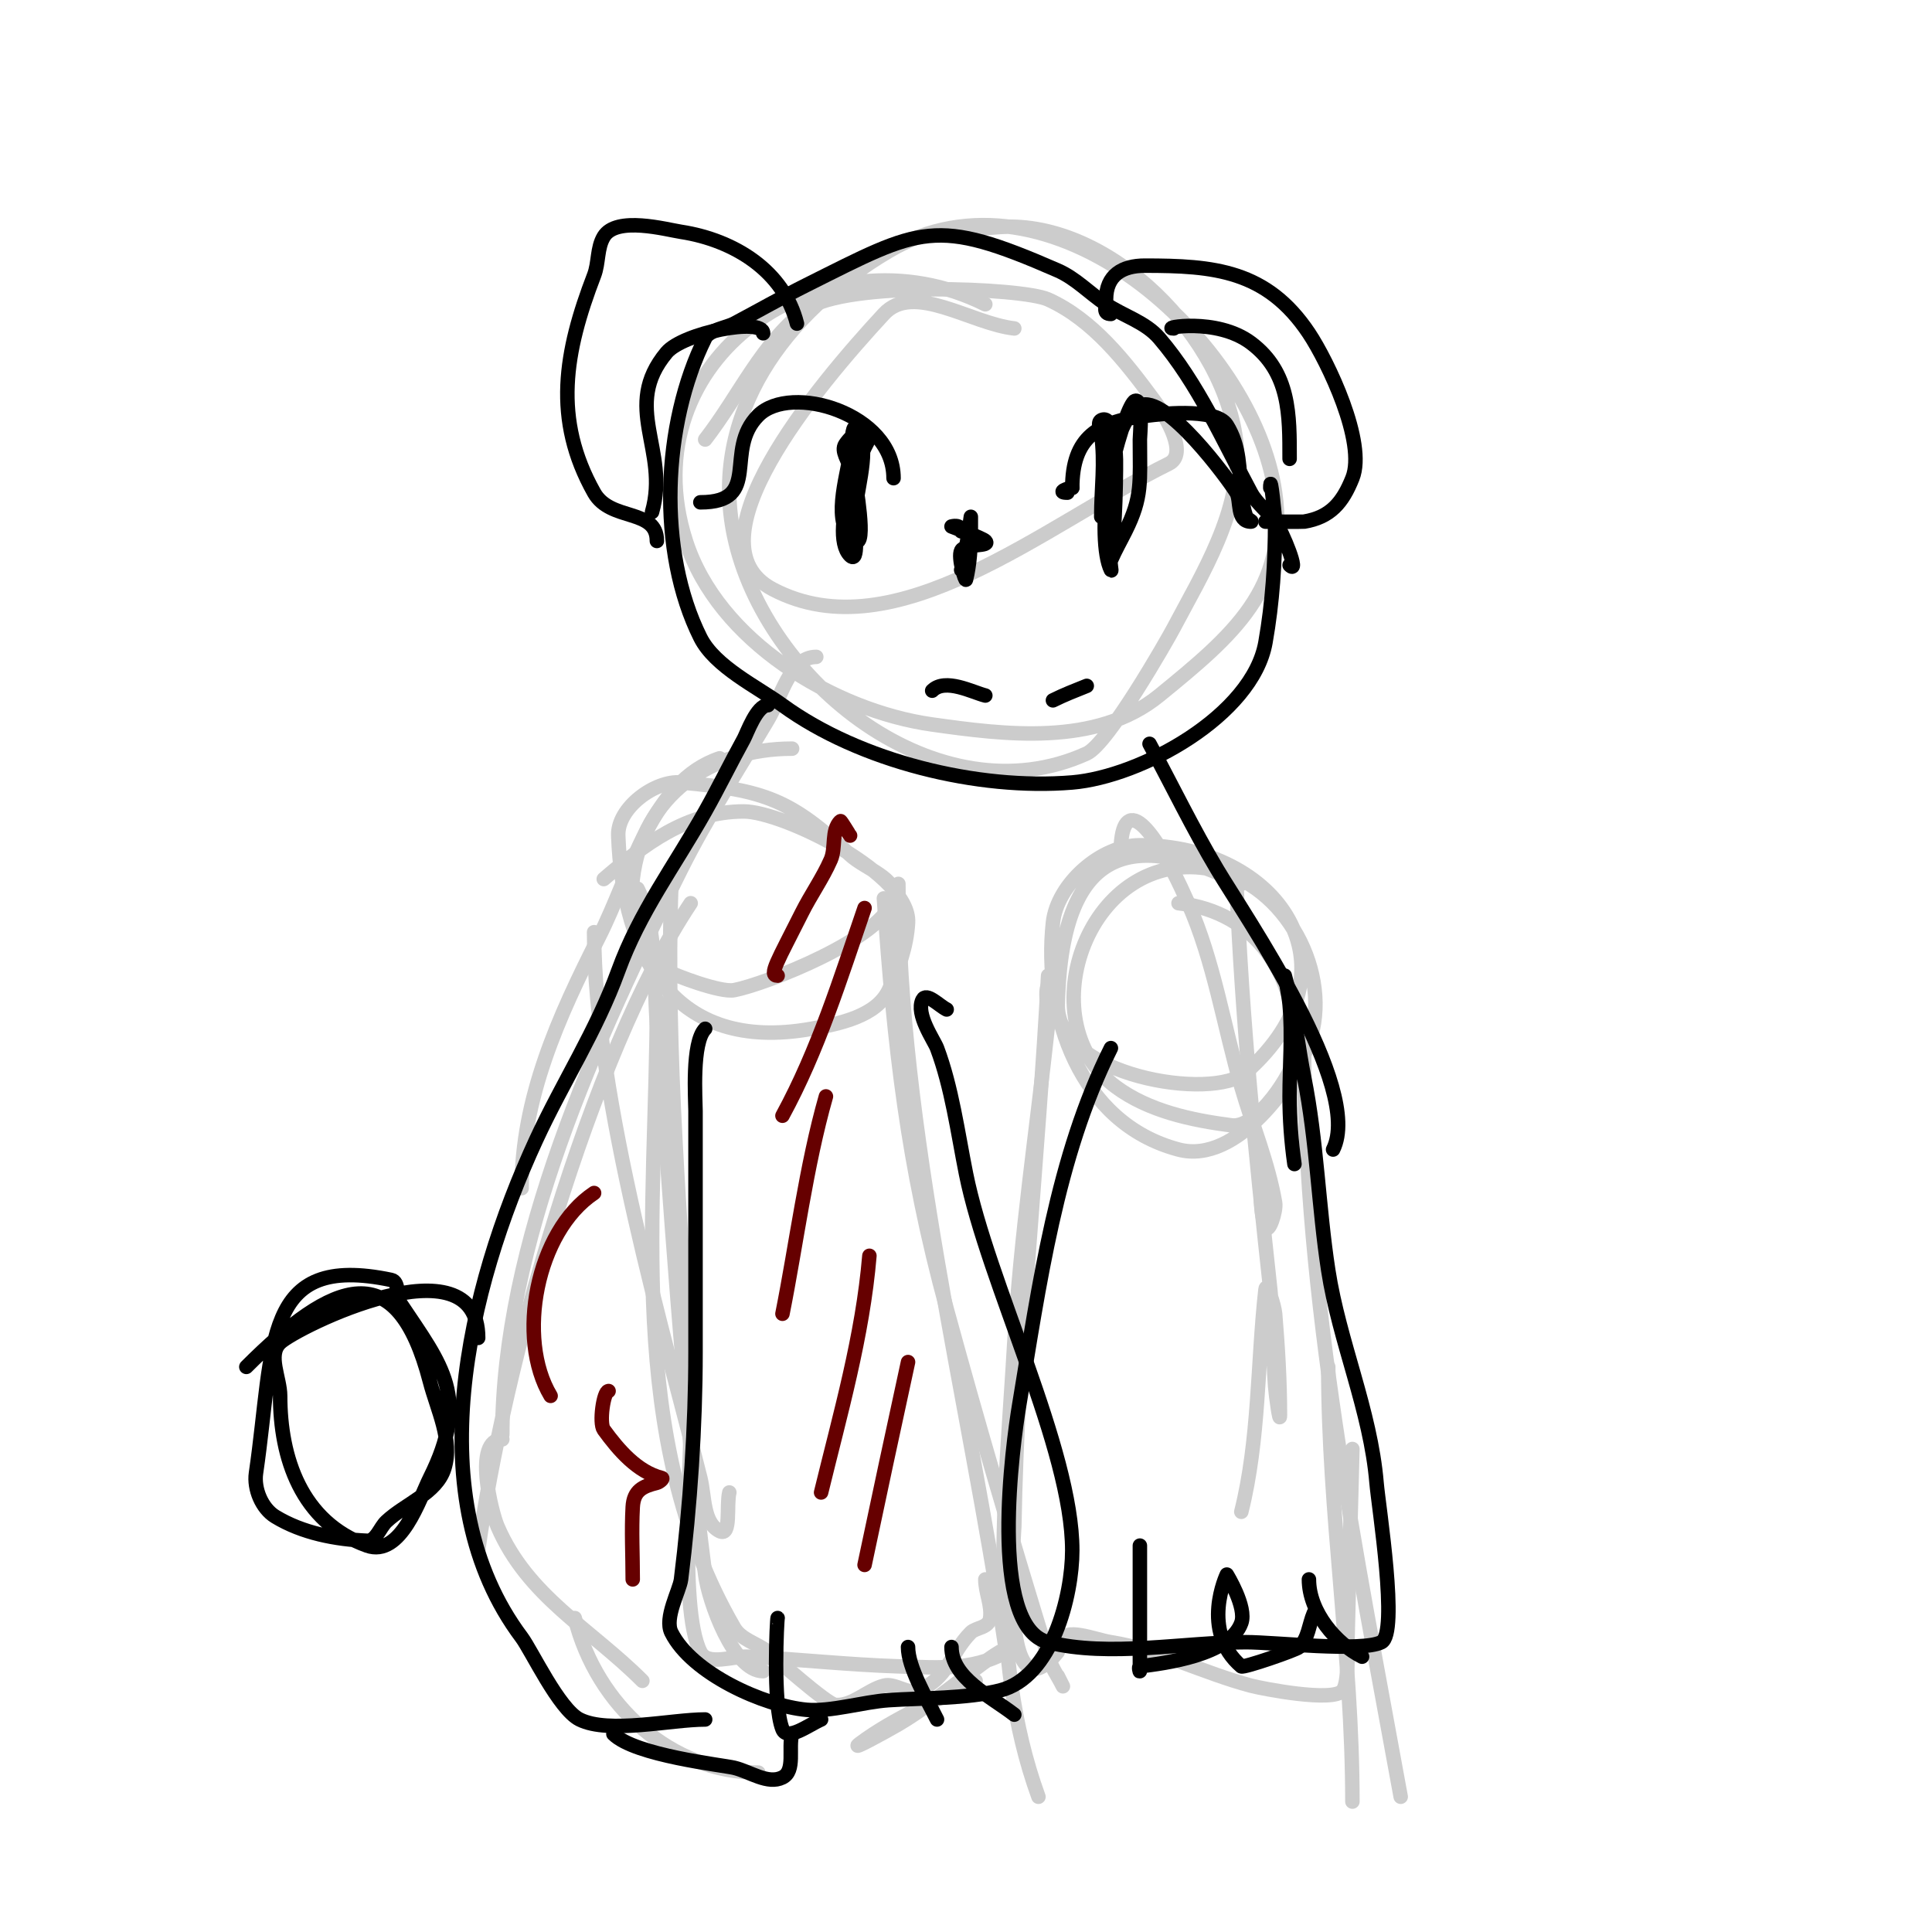<svg viewBox='0 0 400 400' version='1.1' xmlns='http://www.w3.org/2000/svg' xmlns:xlink='http://www.w3.org/1999/xlink'><g fill='none' stroke='#cccccc' stroke-width='3' stroke-linecap='round' stroke-linejoin='round'><path d='M210,68c-9,-1 -20.848,-9.644 -27,-3c-13.92,15.034 -41.137,47.47 -23,57c25.384,13.337 56.288,-13.307 82,-26c3.988,-1.969 -0.366,-9.417 -3,-13c-6.006,-8.168 -12.758,-16.832 -22,-21c-5.396,-2.434 -42.068,-3.855 -50,2c-9.174,6.771 -14,18 -21,27'/><path d='M204,63c-33.344,-16.672 -74.087,11.229 -62,49c6.62,20.686 30.643,35.15 51,38c14.764,2.067 33.947,4.649 47,-6c15.227,-12.422 26.839,-22.13 24,-42c-4.464,-31.251 -46.561,-69.734 -80,-50c-21.38,12.618 -37.319,33.856 -32,59c6.345,29.993 42.171,59.013 73,45c4.451,-2.023 16.705,-23.54 18,-26c5.712,-10.852 14.308,-24.488 13,-38c-2.091,-21.608 -26.008,-46.533 -49,-45c-23.407,1.56 -24.457,4.423 -39,15'/><path d='M164,155c-16.918,0 -30.962,9.679 -33,27c-0.752,6.396 0.564,15.49 7,19c1.601,0.873 11.098,4.553 14,4c6.299,-1.2 30.917,-10.668 33,-19c1.029,-4.116 -5.891,-6.113 -9,-9c-12.255,-11.379 -17.441,-13.404 -35,-15c-5.364,-0.488 -13.213,5.258 -13,11c0.92,24.835 11.408,45.106 40,40c5.87,-1.048 13.461,-2.605 16,-8c2.067,-4.391 3.745,-9.153 4,-14c0.527,-10.015 -25.866,-23 -34,-23c-11.882,0 -20.695,6.881 -29,14'/><path d='M257,183c-20.665,-10.332 -37.227,-9.802 -38,25c-0.326,14.688 32.107,20.127 39,14c24.442,-21.726 6.366,-47 -22,-47c-8.028,0 -17.133,8.019 -18,16c-2.058,18.934 5.427,41.554 26,47c12.189,3.226 24.32,-14.407 27,-22c5.109,-14.474 -4.92,-32.984 -20,-36c-25.444,-5.089 -38.518,31.261 -20,45c6.772,5.025 15.637,6.921 24,8c5.401,0.697 12.812,-11.279 13,-14c1.168,-16.936 -7.919,-30.213 -24,-32'/><path d='M123,193c0,34.443 15.053,85.212 22,113c0.946,3.785 0.51,9.255 4,11c2.459,1.229 1.333,-5.333 2,-8'/><path d='M132,184c4.216,8.433 3.266,18.601 4,28c2.971,38.03 5.104,76.17 10,114c0.711,5.492 5.843,20 12,20'/><path d='M136,207c0,43.251 -6.918,90.531 16,130c1.44,2.48 4.745,3.228 7,5c0.897,0.705 12.225,10.896 14,11c3.584,0.211 6.531,-3.075 10,-4c2.277,-0.607 4.793,1.828 7,1c6.295,-2.361 6.751,-7.751 11,-12c1.082,-1.082 3.7,-0.902 4,-3c0.38,-2.66 -1,-5.313 -1,-8'/><path d='M183,186c2.106,30.54 4.813,54.981 13,85c6.578,24.119 13.648,48.106 21,72c0.658,2.137 2,4 3,6c0.333,0.667 -0.667,-1.333 -1,-2'/><path d='M186,183c0,50.227 14.537,106.891 22,157'/><path d='M139,183c-1.239,35.943 2.118,70.248 4,106c0.504,9.585 -2.686,43.629 2,53c1.498,2.996 6.655,0.824 10,1c10.341,0.544 20.651,1.666 31,2c8.879,0.286 16.461,1.026 24,-4c0.877,-0.585 -2.096,0.458 -3,1c-2.459,1.475 -4.706,3.28 -7,5c-4.588,3.441 -9.046,7.11 -14,10c-2.575,1.502 -10.385,5.789 -8,4c7.065,-5.298 16.251,-9.125 24,-13'/><path d='M217,202c-1.997,37.939 -6.322,76.017 -7,114c-0.025,1.424 -3.306,41.383 9,26'/><path d='M219,205c-3.875,-3.875 -1.679,4.031 -2,7c-2.378,21.995 -5.716,43.914 -7,66c-1.787,30.73 -5.792,64.321 5,94'/><path d='M220,340c0,-3.333 6.707,-0.52 10,0c9.998,1.579 19.216,6.41 29,9c2.209,0.585 17.107,3.523 19,1c1.297,-1.729 0.939,-8.371 1,-11c0.302,-13.001 0.667,-26 1,-39'/><path d='M270,217c0,52.132 10.718,103.947 20,155'/><path d='M275,283c0,30.271 5,59.848 5,90'/><path d='M149,157c-14.121,4.707 -18.269,23.724 -25,37c-8.445,16.655 -16,33.38 -16,52'/><path d='M169,136c-5.467,0 -7.219,8.293 -10,13c-6.079,10.287 -12.656,20.313 -18,31c-17.5,34.999 -37,77.572 -37,117'/><path d='M143,187c-20.812,31.218 -38.866,96.351 -44,134'/><path d='M104,298c-6.085,0 -2.232,15.125 -1,18c6.218,14.508 19.186,21.186 30,32'/><path d='M119,335c4.551,18.203 20.051,32 38,32'/><path d='M232,177c0,-12.205 5.64,-8.81 14,10c5.356,12.05 7.323,25.336 11,38c2.323,8.003 5.584,15.788 7,24c0.305,1.769 -1.37,6.681 -2,5c-1.526,-4.069 -0.667,-8.667 -1,-13'/><path d='M256,183c1.134,28.358 3.942,55.869 7,84c0.721,6.636 0.488,13.345 1,20c0.156,2.022 1,8.028 1,6c0,-7.008 -0.418,-14.016 -1,-21c-0.149,-1.789 -1.802,-6.784 -2,-5c-1.703,15.329 -1.259,31.037 -5,46'/></g>
<g fill='none' stroke='#000000' stroke-width='3' stroke-linecap='round' stroke-linejoin='round'><path d='M263,101c0,-3.704 1,6.436 1,7c0,8.442 -0.528,16.659 -2,25c-2.672,15.143 -25.763,27.814 -40,29c-19.486,1.624 -43.95,-4.327 -60,-16c-5.146,-3.742 -13.975,-7.951 -17,-14c-8.949,-17.899 -7.911,-44.178 1,-62c0.841,-1.681 4.444,-2.176 6,-3c5.008,-2.651 9.932,-5.466 15,-8c23.751,-11.876 26.446,-14.18 52,-3c3.728,1.631 6.615,4.743 10,7c3.616,2.411 8.172,3.7 11,7c8.032,9.371 13.183,21.197 19,32c1.234,2.292 3.487,3.882 5,6c1.629,2.281 5.149,11.149 3,9'/><path d='M165,67c-2.711,-10.844 -12.912,-17.294 -24,-19c-3.067,-0.472 -13.402,-3.329 -16,1c-1.414,2.357 -1.013,5.434 -2,8c-6.086,15.823 -8.573,29.76 0,45c3.4,6.045 13,3.168 13,10'/><path d='M230,65c-1.706,0 -1,-1.42 -1,-3c0,-5.035 3.381,-7 8,-7c14.257,0 25.27,0.904 34,14c3.898,5.847 11.949,22.627 9,30c-2.039,5.098 -4.572,8.095 -10,9c-0.219,0.036 -8,0 -8,0c0,0 2,0 3,0'/><path d='M159,146c-2.328,0 -4.351,5.819 -5,7c-2.731,4.965 -5.222,10.061 -8,15c-6.45,11.467 -13.554,20.774 -18,33c-4.539,12.482 -11.493,23.069 -17,35c-14.19,30.744 -24.668,74.109 -3,103c2.053,2.737 7.711,14.856 12,17c6.042,3.021 18.963,0 26,0'/><path d='M146,213c-2.841,2.841 -2,14.688 -2,17c0,16.667 0,33.333 0,50c0,15.245 -1.112,31.894 -3,47c-0.285,2.278 -3.508,7.984 -2,11c4.246,8.492 19.222,15.202 28,16c4.966,0.451 11.747,-1.65 17,-2c6.939,-0.463 16.117,-0.279 23,-2c10.87,-2.717 15,-19.721 15,-29c0,-21.023 -17.48,-55.402 -22,-78c-1.736,-8.682 -2.935,-17.825 -6,-26c-0.602,-1.605 -4.485,-7.029 -3,-10c0.803,-1.606 3.394,1.197 5,2'/><path d='M230,217c-11.248,22.497 -14.845,49.068 -19,74c-1.246,7.477 -6.57,45.858 6,49c12.683,3.171 28.074,0 41,0c6.02,0 23.865,2.067 28,0c3.617,-1.809 -0.588,-28.059 -1,-33c-1.245,-14.944 -7.731,-29.25 -10,-44c-2.026,-13.17 -2.343,-26.715 -5,-40c-1.148,-5.741 -1.722,-11.25 -3,-17c-0.298,-1.342 -1,-4 -1,-4c0,0 0.816,3.981 1,6c0.573,6.307 0,12.667 0,19c0,4.679 0.338,9.368 1,14'/><path d='M238,154c4.667,8.667 8.962,17.544 14,26c5.763,9.674 30.378,45.245 24,58'/><path d='M161,335c-0.115,-0.115 -1.067,17.831 1,23c1.021,2.552 5.474,-0.917 8,-2'/><path d='M188,341c0,4.206 3.802,10.605 6,15'/><path d='M197,341c0,6.368 7.952,10.117 13,14'/><path d='M236,320c0,8.667 0,17.333 0,26c0,0.333 -0.331,-0.959 0,-1c5.031,-0.629 18.604,-2.292 21,-9c1.17,-3.277 -3,-10 -3,-10c0,0 -5.591,11.636 3,19c0.435,0.373 11.323,-3.385 12,-4c1.878,-1.708 2,-4.667 3,-7'/><path d='M271,327c0,6.792 5.707,13.354 11,16'/><path d='M127,359c4.468,4.468 22.632,6.432 25,7c3.305,0.793 6.96,3.52 10,2c2.749,-1.374 1.156,-6.045 2,-9'/><path d='M99,277c0,-20.896 -37.66,-2.195 -41,1c-2.65,2.534 0,7.333 0,11c0,12.754 4.328,26.117 18,31c7.006,2.502 10.898,-9.797 13,-14c8.359,-16.719 2.511,-23.234 -6,-36c-0.996,-1.494 -0.243,-4.63 -2,-5c-26.853,-5.653 -24.1,13.255 -28,40c-0.474,3.249 1.196,7.293 4,9c5.594,3.405 12.457,4.716 19,5c1.884,0.082 2.624,-2.71 4,-4c3.959,-3.711 10.392,-5.818 12,-11c1.803,-5.809 -1.473,-12.112 -3,-18c-6.873,-26.509 -20.029,-20.971 -38,-3'/><path d='M221,102c-2.414,0 0.195,-1 1,-1'/><path d='M199,110c0,-1.567 -2,-1 -2,-1c0,0 6.408,2.408 7,3c1.269,1.269 -4.197,0.394 -5,2c-0.711,1.423 0.876,6.494 1,6c0.759,-3.036 1,-6.767 1,-10c0,-1 0,-3 0,-3c0,0 -1.35,9.7 -2,11'/><path d='M222,101c0,-10.368 5.16,-13.859 16,-15c0.818,-0.086 13.615,-1.816 16,2c2.796,4.474 2.515,9.151 3,14c0.169,1.691 0.463,3.388 1,5c0.149,0.447 1.471,1 1,1c-3.056,0 -2.041,-4.402 -3,-6c-1.561,-2.601 -14.77,-20.615 -20,-18c-6.554,3.277 -9.027,27.946 -6,34c0.298,0.596 -0.263,-1.387 0,-2c0.881,-2.055 2,-4 3,-6c3.564,-7.127 3,-10.202 3,-19c0,-0.951 0.783,-8.594 -1,-8c-1.887,0.629 -9.101,24.899 -5,29c0.928,0.928 1.161,-16.951 1,-18c-0.386,-2.509 -0.729,-8.135 -3,-7c-0.894,0.447 -0.141,2.01 0,3c0.827,5.786 0,11.095 0,17'/><path d='M185,99c0,-13.427 -21.297,-19.703 -28,-13c-7.289,7.289 0.934,18 -12,18'/><path d='M181,90c-1.273,-1.273 -9.804,20.196 -5,25c1.9,1.9 1,-5.313 1,-8c0,-4.427 2.986,-13.027 1,-17c-0.537,-1.075 -2.333,1 -3,2c-0.943,1.414 0.721,3.323 1,5c0.788,4.727 -1.922,8.196 0,13c0.277,0.692 0.255,2 1,2c2,0 0,-4 0,-6c0,-3.797 1.076,-12.698 0,-17c-0.412,-1.649 -0.789,3.313 -1,5c-0.594,4.755 -4.013,14.658 1,18c2.624,1.749 0,-12.641 0,-13'/><path d='M193,143c2.699,-2.699 8.383,0.346 11,1'/><path d='M218,145c2.271,-1.135 4.643,-2.057 7,-3'/><path d='M243,68c-2.853,0 8.829,-2.378 16,3c8.118,6.088 8,14.957 8,24'/><path d='M158,69c0,-3.356 -16.602,-0.078 -20,4c-9.39,11.267 0.67,20.156 -3,33'/></g>
<g fill='none' stroke='#660000' stroke-width='3' stroke-linecap='round' stroke-linejoin='round'><path d='M176,173c-0.16,-0.16 -1.892,-3.108 -2,-3c-1.944,1.944 -0.898,5.482 -2,8c-1.674,3.826 -4.132,7.264 -6,11c-4.951,9.902 -6.955,13 -5,13'/><path d='M179,188c-5.01,14.576 -9.62,29.469 -17,43'/><path d='M171,227c-4.109,14.38 -6.143,30.717 -9,45'/><path d='M180,260c-1.384,16.612 -6.06,32.802 -10,49'/><path d='M188,282c-3.042,13.991 -6.05,27.989 -9,42'/><path d='M123,247c-11.971,7.981 -16.149,30.085 -9,42'/><path d='M126,288c-1.051,0 -1.99,6.639 -1,8c3.063,4.211 6.949,8.737 12,10c0.457,0.114 -0.543,0.886 -1,1c-2.91,0.728 -4.809,1.566 -5,5c-0.277,4.992 0,10 0,15'/></g>
</svg>